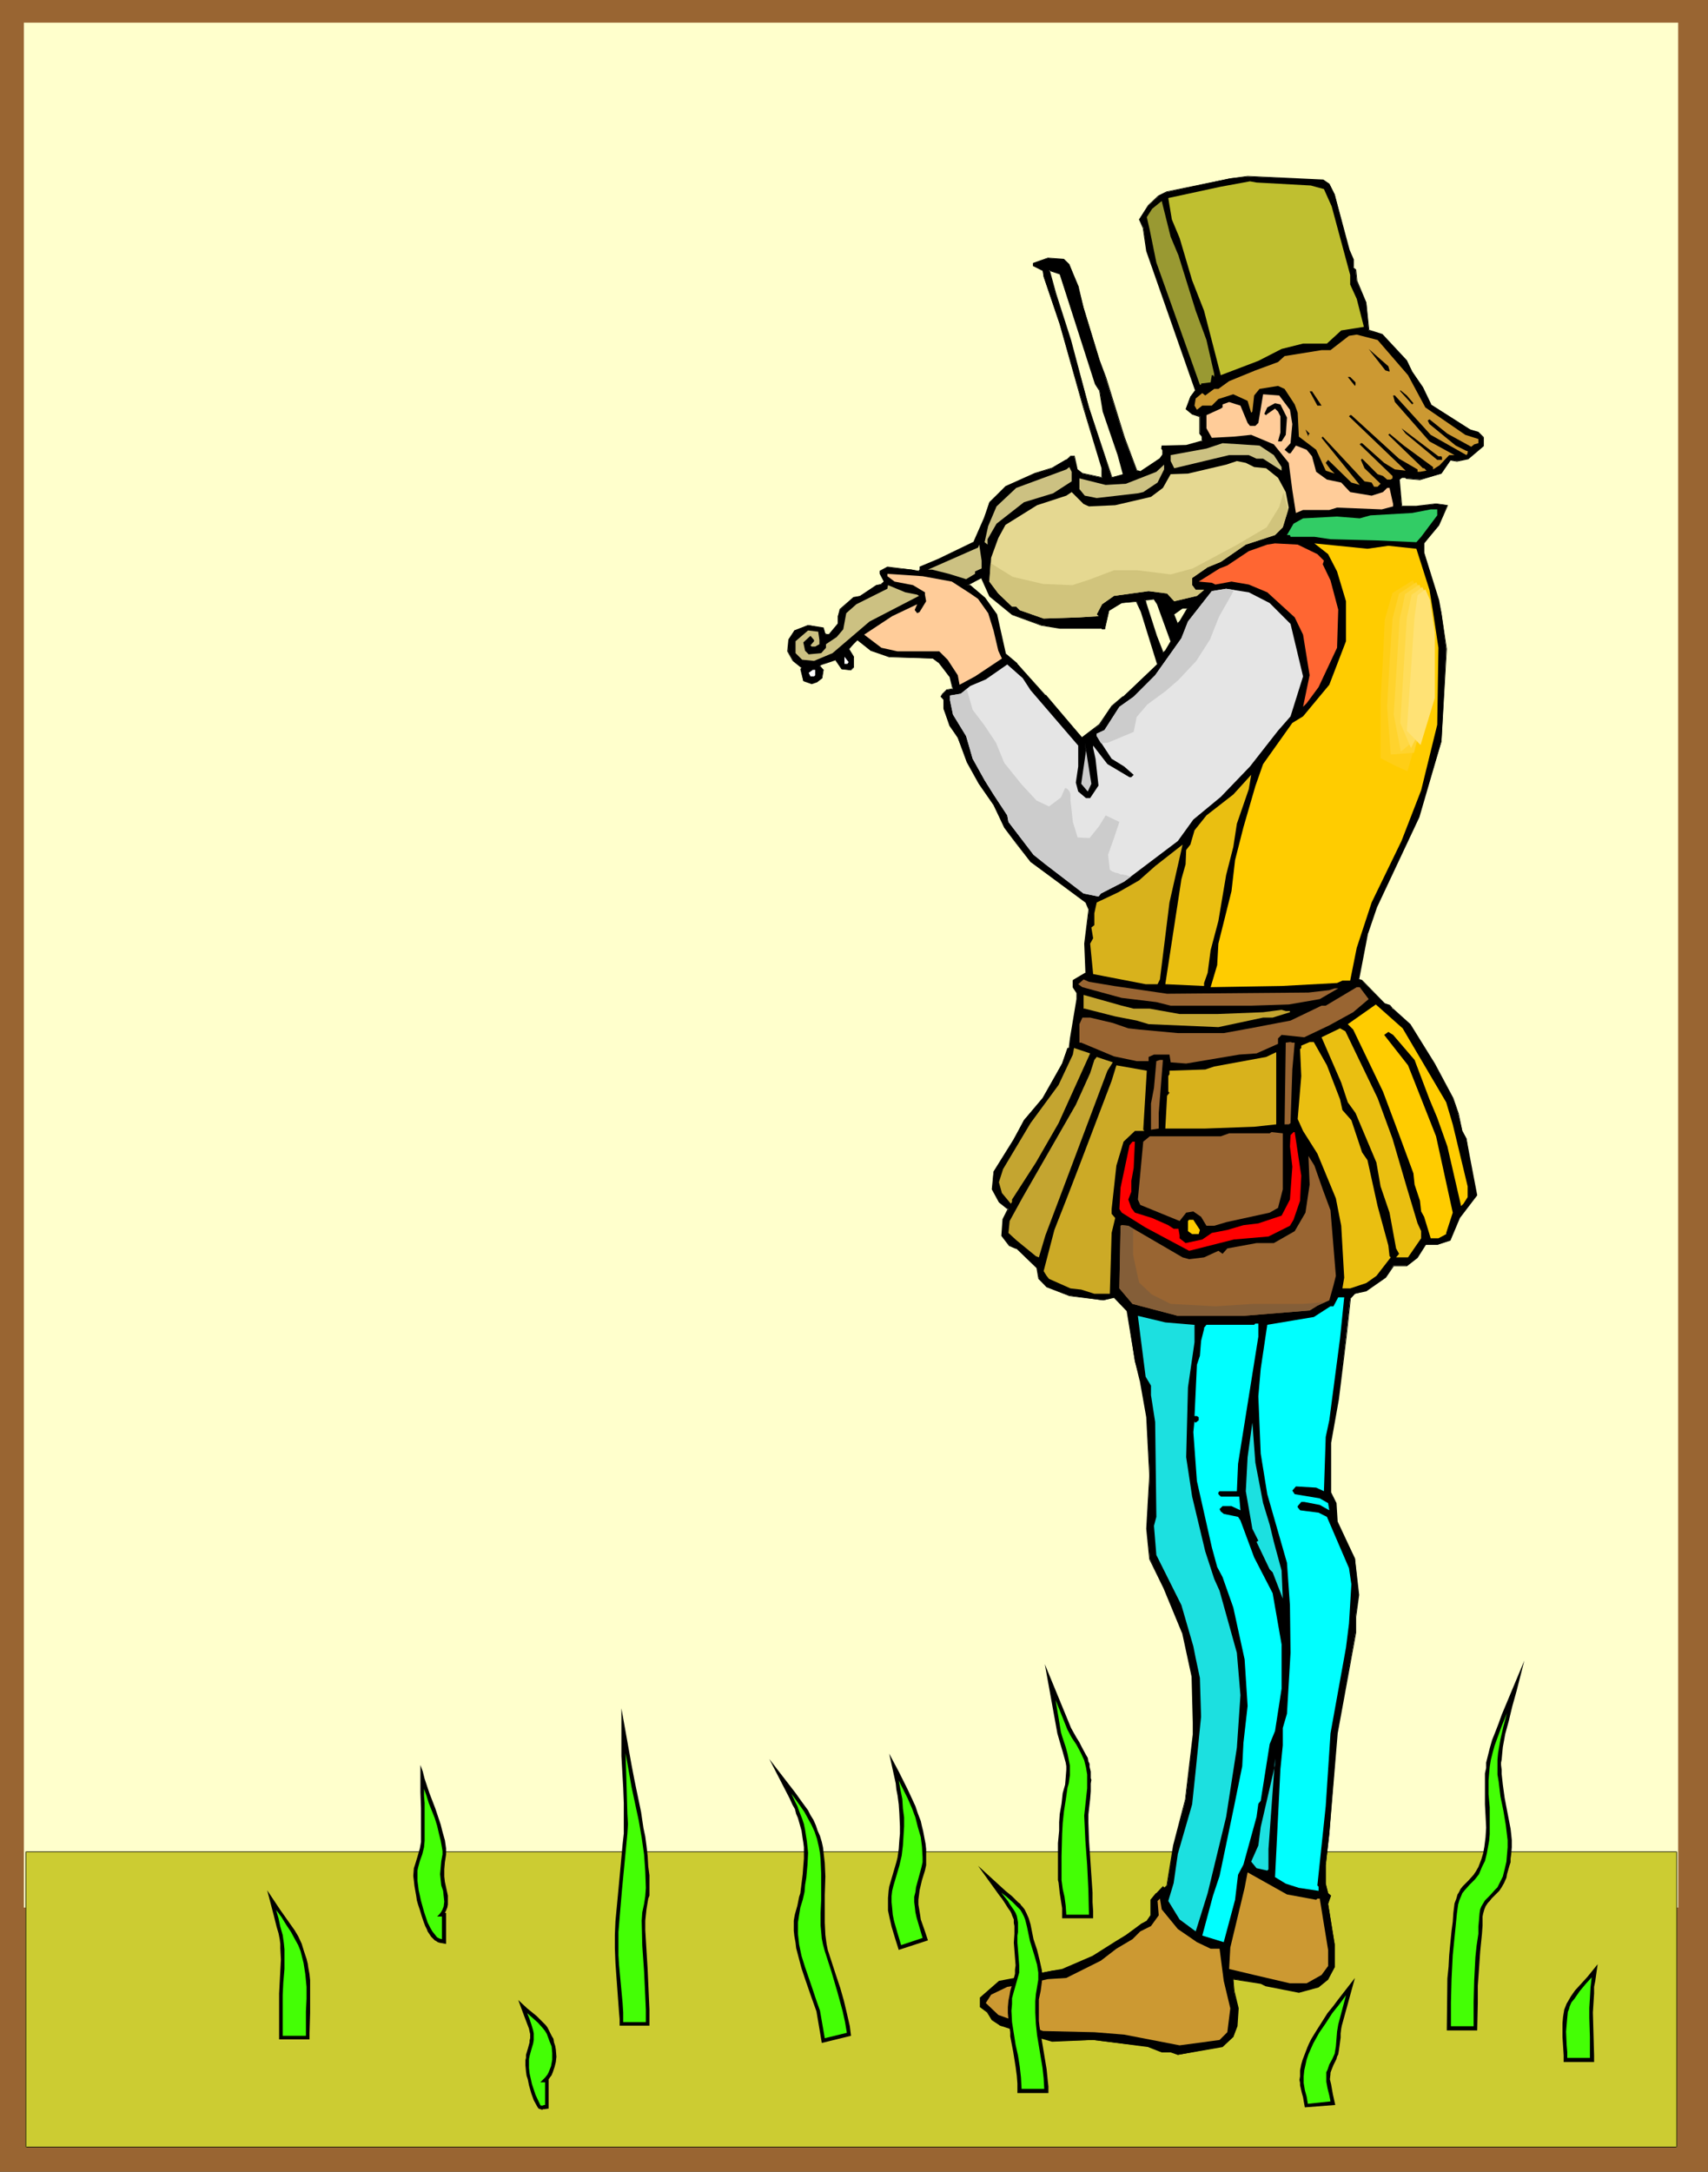 <?xml version="1.0" encoding="UTF-8" standalone="no"?>
<svg
   version="1.0"
   width="122.431mm"
   height="155.668mm"
   id="svg93"
   sodipodi:docname="Violinist 20.wmf"
   xmlns:inkscape="http://www.inkscape.org/namespaces/inkscape"
   xmlns:sodipodi="http://sodipodi.sourceforge.net/DTD/sodipodi-0.dtd"
   xmlns="http://www.w3.org/2000/svg"
   xmlns:svg="http://www.w3.org/2000/svg">
  <rect width="100%" height="100%" fill="#333333" stroke="none"/>
  <sodipodi:namedview
     id="namedview93"
     pagecolor="#ffffff"
     bordercolor="#000000"
     borderopacity="0.25"
     inkscape:showpageshadow="2"
     inkscape:pageopacity="0.0"
     inkscape:pagecheckerboard="0"
     inkscape:deskcolor="#d1d1d1"
     inkscape:document-units="mm" />
  <defs
     id="defs1">
    <pattern
       id="WMFhbasepattern"
       patternUnits="userSpaceOnUse"
       width="6"
       height="6"
       x="0"
       y="0" />
  </defs>
  <path
     style="fill:#996532;fill-opacity:1;fill-rule:evenodd;stroke:none"
     d="M 0,0 H 462.73 V 588.353 H 0 Z"
     id="path1" />
  <path
     style="fill:#ffffcc;fill-opacity:1;fill-rule:evenodd;stroke:none"
     d="M 6.463,6.14 H 454.651 V 516.768 H 6.463 Z"
     id="path2" />
  <path
     style="fill:#cccc32;fill-opacity:1;fill-rule:evenodd;stroke:none"
     d="M 6.947,501.579 H 454.328 v 80.149 H 6.947 Z"
     id="path3" />
  <path
     style="fill:#000000;fill-opacity:1;fill-rule:evenodd;stroke:none"
     d="m 7.109,501.579 -0.162,0.162 H 454.328 l -0.162,-0.162 v 80.149 l 0.162,-0.162 H 6.947 l 0.162,0.162 v -80.149 H 6.947 v 80.149 H 454.328 v -80.149 H 6.947 Z"
     id="path4" />
  <path
     style="fill:#000000;fill-opacity:1;fill-rule:evenodd;stroke:none"
     d="m 319.581,168.378 2.262,-3.555 h -1.454 l -2.424,1.616 1.131,2.585 z m 40.553,-118.608 1.454,2.909 3.878,15.028 1.131,2.585 v 2.101 l 0.646,0.808 0.323,3.07 2.585,5.817 0.646,7.433 3.554,1.131 6.786,7.11 1.454,2.909 2.908,4.363 2.1,4.525 10.663,6.787 2.262,0.808 1.293,1.454 v 2.101 l -4.201,3.555 -2.908,0.646 -1.777,-0.323 -2.424,3.717 -5.816,1.616 -3.554,-0.323 -0.323,-0.162 h -1.131 l -0.646,0.485 0.646,7.272 h 4.039 l 5.332,-0.646 3.07,0.323 -2.424,5.332 -3.878,5.009 v 2.585 l 3.878,12.766 0.808,3.555 1.293,9.695 -1.293,25.047 -6.14,20.36 -11.471,24.4 -2.424,7.11 -2.424,12.604 0.969,0.323 5.978,6.14 1.454,0.646 0.808,0.808 0.162,-0.485 -0.162,0.485 4.685,4.201 6.624,10.665 5.009,9.372 1.454,4.201 1.131,4.686 1.131,2.101 0.646,4.363 2.1,10.988 -4.685,6.14 -2.424,5.979 -3.554,1.293 h -3.231 l -2.1,3.393 -2.908,2.262 h -3.716 l -2.1,3.232 -5.17,3.555 -3.07,0.808 -1.293,1.293 -1.131,10.342 -2.1,16.967 -2.1,11.796 v 13.412 l 1.454,2.909 0.323,5.171 4.847,9.857 0.969,9.857 -0.808,5.979 v 4.201 l -5.009,27.309 -2.1,27.147 -0.969,8.564 v 5.009 l 0.646,2.585 0.646,0.646 -0.646,2.262 1.777,10.988 v 6.14 l -1.777,3.232 -2.585,2.101 -5.332,1.454 -8.886,-1.778 -1.454,-0.646 -7.271,-1.131 h -0.162 l 0.162,3.232 1.131,4.686 -0.323,4.848 -0.969,2.909 -2.908,2.585 -12.118,2.262 -1.939,-0.808 h -2.424 l -3.554,-1.454 -5.816,-0.646 -9.209,-1.131 -11.148,0.323 -5.009,-1.454 h -2.1 l -4.362,-2.101 -2.585,-0.646 -2.1,-1.616 -1.293,-2.101 -1.939,-1.293 v -2.585 l 5.009,-4.363 14.38,-2.909 2.747,-0.323 8.402,-3.555 5.978,-3.878 2.908,-1.778 4.201,-3.232 1.454,-0.646 1.131,-1.616 v -4.201 l 1.454,-1.778 1.777,-1.778 0.323,0.323 0.808,-0.646 1.777,-10.827 3.231,-12.443 2.1,-17.613 v -3.232 l -0.323,-12.443 -2.585,-11.958 -5.009,-12.119 -3.878,-7.918 -0.808,-8.08 0.808,-14.382 -0.808,-15.836 -1.777,-10.019 -1.454,-5.171 -2.1,-13.735 -3.554,-3.555 -2.908,0.808 -9.209,-1.293 -6.14,-2.262 -2.1,-2.262 -0.485,-2.909 -5.655,-5.333 -1.777,-0.808 -2.1,-2.747 0.323,-4.201 1.454,-2.909 -2.585,-1.939 -1.777,-3.393 0.323,-4.686 5.493,-8.726 2.747,-5.333 5.17,-5.979 5.17,-9.372 1.454,-4.201 h 0.485 l 0.323,-2.585 1.777,-10.665 v -1.778 l -1.131,-1.454 v -1.778 l 3.554,-2.101 -0.323,-7.918 1.131,-9.211 -0.808,-1.939 -15.026,-10.988 -3.554,-4.686 -3.554,-4.686 -2.908,-6.14 -3.878,-5.656 -3.231,-5.817 -2.585,-6.625 -2.1,-3.393 -1.777,-4.525 v -2.424 l -0.646,-0.808 0.485,-0.808 0.969,-0.97 1.777,-0.323 -0.808,-3.393 -3.231,-3.878 -1.454,-0.97 -11.794,-0.485 -5.009,-1.616 -3.554,-2.909 -2.424,2.424 1.293,2.101 v 2.909 l -0.646,0.646 -2.424,-0.162 -1.777,-2.585 -3.878,1.293 -0.485,0.485 1.131,0.97 -0.485,2.262 -1.293,0.97 -1.454,0.485 -2.262,-0.808 -0.646,-3.07 0.323,-0.485 -2.424,-1.778 -1.454,-2.585 0.323,-3.07 1.454,-2.585 3.716,-1.454 4.201,0.808 0.323,1.454 0.323,0.323 h 0.969 l 2.262,-2.909 v -2.101 l 0.646,-1.778 3.554,-3.232 1.939,-0.485 4.362,-2.909 1.293,-0.162 0.646,-0.808 -0.969,-2.101 v -0.646 l 1.939,-1.131 2.747,0.323 3.878,0.323 1.939,0.485 0.162,-0.485 v -0.646 l 5.009,-2.101 9.694,-4.686 2.908,-6.464 1.293,-4.363 4.362,-4.201 7.917,-3.555 4.685,-1.454 3.878,-2.262 0.808,-0.646 0.323,-0.323 h 0.969 l 0.808,3.555 1.454,1.131 5.332,1.131 v -2.585 l -5.009,-16.482 -6.463,-22.623 -4.362,-12.766 -0.162,-1.778 -2.585,-1.131 v -0.808 l 3.878,-1.293 4.362,0.323 1.454,1.293 2.424,6.302 1.454,5.494 4.362,14.382 1.616,4.686 5.009,16.159 3.393,8.888 0.969,0.323 5.332,-3.555 0.808,-0.97 v -1.454 l -0.323,-0.323 v -0.808 h 6.624 l 4.039,-1.131 h 0.323 v -1.293 l -0.646,-0.808 v -4.686 l -2.1,-0.646 -1.616,-1.454 1.131,-3.232 1.454,-1.778 -13.249,-37.651 -0.969,-6.464 -1.131,-2.101 2.585,-3.878 2.747,-2.424 2.262,-1.131 17.126,-3.717 4.685,-0.485 20.358,0.97 z m -63.334,54.133 -9.694,-29.733 -2.908,-0.97 1.777,6.302 4.039,12.604 5.009,18.26 6.14,19.068 3.231,-0.97 -1.454,-5.171 -4.039,-11.796 -0.969,-5.817 z m 20.358,69.807 -3.554,-10.019 -0.969,-1.454 -2.585,0.323 0.323,0.323 v 0.485 l 2.908,8.888 1.777,4.686 0.646,-0.646 z m -42.977,-7.272 -6.14,-5.009 -2.1,-4.848 -3.878,1.939 h 0.808 l 3.878,3.393 3.231,4.525 2.424,10.827 3.231,2.585 7.594,8.564 10.017,11.473 4.685,-3.555 3.231,-5.009 3.231,-2.585 9.209,-8.888 -4.362,-14.058 -1.293,-2.909 -4.039,0.485 -3.393,1.939 -1.293,5.171 h -0.646 l -0.323,-0.323 h -11.148 l -5.009,-0.808 z"
     id="path5" />
  <path
     style="fill:#000000;fill-opacity:1;fill-rule:evenodd;stroke:none"
     d="m 319.742,168.378 2.262,-3.717 h -1.777 l -2.424,1.778 1.293,2.747 0.646,-0.808 -0.162,-0.162 -0.646,0.646 h 0.162 l -0.969,-2.424 -0.162,0.162 2.424,-1.778 v 0 h 1.454 l -0.162,-0.162 -2.1,3.555 v 0 z"
     id="path6" />
  <path
     style="fill:#000000;fill-opacity:1;fill-rule:evenodd;stroke:none"
     d="m 359.973,49.932 v 0 l 1.454,2.909 3.878,15.028 1.131,2.585 v -0.162 2.101 l 0.808,0.808 v 0 l 0.323,3.07 2.424,5.817 v 0 l 0.808,7.433 3.554,1.293 v 0 l 6.624,6.948 v 0 l 1.454,3.07 2.908,4.201 2.1,4.686 10.825,6.787 2.1,0.808 v -0.162 l 1.454,1.454 h -0.162 v 2.101 l 0.162,-0.162 -4.201,3.555 v 0 l -2.908,0.808 -1.939,-0.485 -2.424,3.717 v 0 l -5.655,1.778 v 0 l -3.554,-0.323 v 0 l -0.323,-0.323 h -1.131 l -0.808,0.646 0.808,7.433 h 4.039 l 5.332,-0.808 3.07,0.485 v -0.162 l -2.585,5.332 -3.878,4.848 v 2.747 l 3.878,12.927 v -0.162 l 0.808,3.555 1.454,9.695 -1.454,25.047 v 0 l -6.14,20.36 -11.471,24.4 -2.424,7.11 v 0 l -2.424,12.604 1.131,0.485 v -0.162 l 5.978,6.302 1.454,0.646 v -0.162 l 0.808,0.97 0.323,-0.485 -0.323,-0.162 -0.162,0.485 4.685,4.201 v 0 l 6.786,10.827 5.009,9.372 1.454,4.201 v -0.162 l 0.969,4.686 1.131,2.262 v -0.162 l 0.646,4.363 2.1,10.988 v 0 l -4.685,6.14 -2.424,5.979 v 0 l -3.393,1.131 v 0 h -3.231 l -2.262,3.555 v -0.162 l -2.908,2.424 h 0.162 -3.716 l -2.1,3.07 v 0 l -5.332,3.555 h 0.162 l -3.231,0.808 -1.131,1.454 -1.131,10.342 -2.262,16.967 -2.1,11.796 v 13.412 l 1.454,3.07 v -0.162 l 0.323,5.171 4.847,10.019 v -0.162 l 0.969,9.857 -0.646,5.979 v 4.201 l -5.17,27.309 -2.1,27.147 -0.969,8.564 v 5.009 l 0.646,2.747 0.808,0.646 -0.162,-0.162 -0.646,2.262 1.777,10.988 v 6.14 0 l -1.777,3.232 v 0 l -2.424,1.939 -5.493,1.454 h 0.162 l -8.886,-1.778 v 0 l -1.293,-0.646 -7.432,-0.97 h -0.323 l 0.323,3.232 0.969,4.686 -0.323,4.848 v 0 l -0.969,2.909 v 0 l -2.908,2.585 0.162,-0.162 -12.118,2.262 v 0 l -1.939,-0.808 h -2.424 v 0 l -3.554,-1.454 -15.026,-1.778 -11.148,0.323 v 0 l -5.009,-1.454 h -2.1 v 0 l -4.362,-2.101 -2.424,-0.646 -2.262,-1.454 H 269.01 l -1.454,-2.101 -1.939,-1.454 0.162,0.162 v -2.585 l -0.162,0.162 5.17,-4.363 h -0.162 l 14.38,-2.909 2.908,-0.323 8.24,-3.555 5.978,-3.878 3.07,-1.778 4.039,-3.232 1.454,-0.646 1.293,-1.616 v -4.363 0.162 l 1.454,-1.778 v 0 l 1.616,-1.939 v 0 l 0.323,0.485 0.808,-0.808 1.939,-10.827 3.07,-12.443 2.262,-17.613 v -3.232 l -0.323,-12.443 -2.585,-11.958 v 0 l -5.009,-12.119 -4.039,-7.918 v 0 l -0.646,-8.08 0.646,-14.382 -0.646,-15.836 -1.777,-10.019 v 0 l -1.454,-5.333 v 0.162 l -2.1,-13.735 -3.716,-3.717 -2.908,0.808 -9.209,-1.131 v 0 l -6.14,-2.424 v 0 l -2.1,-2.262 v 0.162 l -0.323,-2.909 -5.655,-5.494 -1.939,-0.646 v 0 l -1.939,-2.747 v 0 l 0.323,-4.201 v 0 l 1.293,-2.909 -2.424,-2.101 v 0.162 l -1.777,-3.555 v 0.162 l 0.323,-4.686 v 0 l 5.332,-8.564 2.908,-5.333 5.009,-5.979 5.332,-9.372 1.454,-4.201 h -0.162 0.485 l 0.485,-2.747 1.777,-10.665 v -1.778 l -1.131,-1.454 v 0 -1.778 0.162 l 3.554,-2.262 -0.323,-7.918 0.969,-9.211 -0.646,-1.939 -15.026,-11.15 v 0.162 l -3.716,-4.686 -3.393,-4.686 -2.908,-6.14 -3.878,-5.656 -3.231,-5.817 -2.585,-6.625 -2.1,-3.393 -1.777,-4.525 v 0 -2.585 l -0.808,-0.646 0.162,0.162 0.323,-0.97 v 0 l 0.969,-0.97 v 0 l 1.777,-0.323 -0.646,-3.393 -3.231,-3.878 -1.454,-1.131 -11.956,-0.323 h 0.162 l -5.009,-1.778 -3.716,-2.909 -2.262,2.585 h -0.162 l 2.424,-2.424 h -0.162 l 3.716,2.909 5.009,1.778 11.794,0.323 v 0 l 1.454,1.131 v -0.162 l 3.07,4.04 v -0.162 l 0.808,3.393 0.162,-0.162 -1.777,0.323 -1.131,1.131 -0.485,0.808 0.808,0.808 v 0 2.424 l 1.616,4.686 2.262,3.232 2.424,6.625 3.231,5.817 4.039,5.817 2.908,6.14 3.393,4.525 3.716,4.686 15.026,11.15 -0.162,-0.162 0.808,1.939 v 0 l -1.131,9.211 0.323,7.918 0.162,-0.162 -3.554,2.101 v 2.101 l 0.969,1.454 v -0.162 1.778 l -1.777,10.665 -0.323,2.585 h 0.162 -0.485 l -1.454,4.201 -5.332,9.372 -5.009,5.979 -2.908,5.333 -5.332,8.564 -0.485,4.848 1.939,3.555 2.424,1.939 v -0.323 l -1.454,2.909 -0.323,4.525 2.1,2.747 1.939,0.808 v -0.162 l 5.655,5.494 -0.162,-0.162 0.485,2.909 2.262,2.262 6.14,2.424 9.209,1.131 2.908,-0.646 -0.162,-0.162 3.554,3.717 v -0.162 l 2.262,13.735 v 0 l 1.293,5.333 v -0.162 l 1.777,10.019 0.808,15.836 -0.808,14.382 0.808,8.241 3.878,7.918 5.009,12.119 v -0.162 l 2.585,11.958 0.323,12.443 v 3.232 l -2.1,17.613 -3.231,12.443 -1.777,10.827 v 0 l -0.646,0.646 h 0.162 l -0.485,-0.485 -1.777,1.939 h -0.162 l -1.454,1.778 v 4.201 0 l -1.131,1.616 0.162,-0.162 -1.454,0.808 -4.201,3.07 -2.908,1.778 -6.14,3.878 -8.24,3.555 v 0 l -2.747,0.485 -14.38,2.747 -5.17,4.525 v 2.585 l 1.939,1.454 v 0 l 1.293,2.101 2.262,1.454 2.424,0.808 4.524,2.101 h 2.1 v 0 l 5.009,1.454 11.148,-0.485 15.026,1.939 h -0.162 l 3.716,1.454 h 2.424 v 0 l 1.939,0.646 12.118,-2.101 2.908,-2.747 1.131,-2.909 0.323,-4.848 -1.131,-4.686 -0.323,-3.232 v 0.162 h 0.162 l 7.271,1.131 v 0 l 1.293,0.646 9.048,1.778 5.332,-1.454 2.585,-2.101 1.777,-3.393 v -6.14 l -1.777,-10.988 v 0 l 0.808,-2.262 -0.808,-0.646 v 0 l -0.646,-2.585 v -5.009 l 0.969,-8.564 2.262,-27.147 5.009,-27.309 v -4.201 l 0.808,-5.979 -1.131,-9.857 -4.685,-10.019 v 0.162 l -0.323,-5.171 -1.454,-2.909 v 0 -13.412 l 2.1,-11.796 2.1,-16.967 1.131,-10.342 v 0 l 1.131,-1.293 v 0 l 3.07,-0.646 5.332,-3.717 2.1,-3.07 h -0.162 3.716 l 2.908,-2.262 2.262,-3.555 h -0.162 3.231 l 3.554,-1.131 2.585,-6.14 4.685,-6.14 -2.1,-10.988 -0.808,-4.363 -1.131,-2.101 v 0 l -0.969,-4.686 v 0 l -1.454,-4.201 -5.009,-9.372 -6.624,-10.665 -4.847,-4.363 v 0.162 l 0.323,-0.323 -0.323,-0.162 -0.162,0.323 h 0.162 l -0.646,-0.808 -1.454,-0.485 v 0 l -6.14,-6.302 -0.969,-0.323 0.162,0.162 2.424,-12.604 v 0.162 l 2.424,-7.11 11.471,-24.4 5.978,-20.522 1.454,-25.047 -1.454,-9.695 -0.646,-3.555 v 0 l -4.039,-12.927 v 0.162 -2.585 0 l 4.039,-4.848 2.424,-5.494 -3.231,-0.485 -5.332,0.646 h -4.039 l 0.162,0.162 -0.646,-7.272 -0.162,0.162 0.808,-0.646 h -0.162 1.131 -0.162 l 0.323,0.323 3.716,0.323 5.816,-1.778 2.585,-3.717 -0.162,0.162 1.777,0.323 3.07,-0.646 4.201,-3.555 v -2.424 l -1.454,-1.454 -2.262,-0.646 -10.663,-6.787 h 0.162 l -2.262,-4.686 -2.908,-4.201 -1.454,-3.07 -6.624,-7.11 -3.554,-1.131 v 0.162 l -0.808,-7.595 -2.424,-5.817 v 0.162 l -0.323,-3.232 -0.808,-0.646 h 0.162 v -2.101 l -1.131,-2.585 -4.039,-15.028 -1.454,-2.909 z"
     id="path7" />
  <path
     style="fill:#000000;fill-opacity:1;fill-rule:evenodd;stroke:none"
     d="m 232.334,173.226 -2.585,2.585 1.454,2.262 v -0.162 2.909 0 l -0.646,0.646 v 0 l -2.424,-0.323 v 0 l -1.777,-2.585 -4.039,1.454 -0.323,0.485 0.969,1.131 v -0.162 l -0.323,2.262 v -0.162 l -1.454,0.97 -1.293,0.485 v 0 l -2.1,-0.646 v 0 l -0.646,-3.07 v 0 l 0.323,-0.485 -2.585,-1.939 v 0.162 l -1.454,-2.585 v 0 l 0.485,-3.07 v 0 l 1.454,-2.424 v 0 l 3.554,-1.454 v 0 l 4.201,0.808 -0.162,-0.162 0.323,1.454 0.485,0.323 h 1.131 l 2.262,-2.909 v -2.101 0 l 0.646,-1.778 h -0.162 l 3.716,-3.232 -0.162,0.162 1.939,-0.485 4.362,-2.909 v 0 l 1.293,-0.323 0.808,-0.808 -0.969,-2.101 v 0 -0.646 h -0.162 l 1.939,-0.97 v 0 l 2.747,0.162 3.878,0.485 1.939,0.323 0.323,-0.323 v -0.808 0.162 l 5.009,-2.262 9.694,-4.686 2.908,-6.464 1.293,-4.363 v 0 l 4.362,-4.201 v 0.162 l 7.917,-3.717 4.524,-1.454 4.039,-2.101 0.646,-0.808 0.323,-0.323 v 0 h 0.969 v 0 l 0.646,3.555 1.454,1.131 5.655,1.131 v -2.585 l -5.17,-16.482 -6.301,-22.623 -4.362,-12.927 v 0.162 l -0.323,-1.939 -2.585,-1.131 0.162,0.162 v -0.808 l -0.162,0.162 3.878,-1.454 v 0 l 4.362,0.485 h -0.162 l 1.454,1.293 v 0 l 2.424,6.14 v 0 l 1.454,5.494 v 0.162 l 4.362,14.22 1.777,4.686 5.009,16.159 3.393,8.888 0.969,0.485 5.332,-3.555 0.969,-1.131 v -1.454 l -0.323,-0.485 v 0.162 -0.808 l -0.162,0.162 h 6.624 l 4.201,-1.131 h -0.162 l 0.323,-0.162 0.162,-1.454 -0.808,-0.808 v 0.162 -4.686 l -2.1,-0.808 v 0 l -1.454,-1.293 v 0.162 l 1.131,-3.393 1.454,-1.778 -13.249,-37.651 v 0 l -1.131,-6.464 -0.969,-2.101 v 0.162 l 2.424,-4.04 v 0 l 2.747,-2.424 v 0.162 l 2.262,-1.293 v 0 l 17.126,-3.555 4.685,-0.646 20.358,1.131 v 0 l 1.616,0.97 0.162,-0.162 -1.616,-1.131 -20.519,-0.97 -4.685,0.646 -17.288,3.555 -2.262,1.131 -2.747,2.585 -2.424,3.878 0.969,2.262 v -0.162 l 0.969,6.464 13.249,37.812 v -0.162 l -1.293,1.778 -1.293,3.393 1.777,1.454 1.939,0.646 v -0.162 4.686 l 0.646,0.808 v 0 1.293 l 0.162,-0.162 h -0.323 l -4.039,1.131 v 0 l -6.624,0.162 -0.162,0.808 0.323,0.485 v -0.162 1.454 -0.162 l -0.808,1.131 0.162,-0.162 -5.332,3.555 h 0.162 l -1.131,-0.323 0.162,0.162 -3.393,-9.049 -5.009,-16.159 -1.777,-4.686 -4.362,-14.22 v 0 l -1.293,-5.494 v -0.162 l -2.585,-6.14 -1.454,-1.454 -4.362,-0.323 -4.039,1.454 v 0.808 l 2.585,1.293 v -0.162 l 0.323,1.778 v 0 l 4.362,12.927 6.301,22.461 5.009,16.482 v 0 2.585 l 0.162,-0.162 -5.332,-1.131 v 0 l -1.454,-1.131 0.162,0.162 -0.808,-3.717 h -1.131 l -0.485,0.485 -0.646,0.646 v -0.162 l -3.878,2.262 -4.685,1.454 -7.917,3.555 -4.362,4.363 -1.454,4.201 -2.908,6.625 0.162,-0.162 -9.694,4.686 -5.009,2.101 v 0.808 0 l -0.323,0.323 h 0.162 l -1.939,-0.323 -3.878,-0.485 -2.747,-0.323 -2.1,1.131 v 0.808 l 1.131,2.101 v 0 l -0.808,0.646 h 0.162 l -1.454,0.323 -4.362,2.909 h 0.162 l -1.939,0.323 -3.716,3.232 -0.485,1.939 v 2.101 -0.162 l -2.424,2.909 h 0.162 -0.969 0.162 l -0.485,-0.323 0.162,0.162 -0.485,-1.616 -4.201,-0.646 -3.716,1.454 -1.616,2.424 -0.323,3.232 1.454,2.585 2.424,1.939 v -0.162 l -0.323,0.485 0.808,3.232 2.262,0.808 1.454,-0.485 1.454,-1.131 0.323,-2.262 -0.969,-1.131 v 0.162 l 0.323,-0.323 v 0 l 3.878,-1.293 -0.162,-0.162 1.777,2.585 2.585,0.323 0.808,-0.808 v -2.909 l -1.293,-2.101 z"
     id="path8" />
  <path
     style="fill:#000000;fill-opacity:1;fill-rule:evenodd;stroke:none"
     d="m 296.961,103.903 -9.694,-29.733 -3.231,-1.131 1.939,6.625 3.878,12.443 5.009,18.26 6.301,19.068 3.393,-0.808 -1.616,-5.494 -3.878,-11.796 v 0.162 l -1.131,-5.817 -0.969,-1.778 -0.323,0.162 1.131,1.778 v -0.162 l 0.969,5.817 v 0 l 4.039,11.796 1.454,5.333 v -0.162 l -3.07,0.808 h 0.162 l -6.301,-18.906 -4.847,-18.26 -4.039,-12.604 -1.777,-6.464 -0.162,0.323 2.908,0.97 v 0 l 9.532,29.733 z"
     id="path9" />
  <path
     style="fill:#000000;fill-opacity:1;fill-rule:evenodd;stroke:none"
     d="m 317.319,173.71 -3.554,-10.18 -1.131,-1.454 -2.908,0.485 0.646,0.485 -0.162,-0.162 v 0.485 l 2.908,9.049 1.939,4.686 0.808,-0.808 1.454,-2.585 h -0.162 l -1.454,2.424 v 0 l -0.646,0.646 h 0.162 l -1.777,-4.525 -2.908,-9.049 v 0.162 -0.485 l -0.485,-0.323 v 0.162 l 2.585,-0.323 -0.162,-0.162 0.969,1.454 3.716,10.18 v -0.162 z"
     id="path10" />
  <path
     style="fill:#000000;fill-opacity:1;fill-rule:evenodd;stroke:none"
     d="m 274.342,166.439 -6.14,-5.009 v 0 l -2.262,-5.009 -4.362,2.262 h 1.293 -0.162 l 4.039,3.393 -0.162,-0.162 3.231,4.686 v -0.162 l 2.424,10.827 3.231,2.747 v -0.162 l 7.755,8.564 h -0.162 l 10.179,11.635 4.685,-3.717 3.393,-5.009 h -0.162 l 3.231,-2.424 v 0 l 9.371,-9.049 -4.362,-14.058 -1.454,-2.909 -4.201,0.323 -3.393,2.101 -1.131,5.171 v -0.162 h -0.646 v 0 l -0.323,-0.323 h -11.148 l -5.009,-0.646 v 0 l -7.755,-2.909 -0.162,0.162 7.917,2.909 5.009,0.808 h 11.148 v -0.162 l 0.323,0.323 h 0.808 l 1.131,-5.171 v 0.162 l 3.393,-2.101 v 0 l 4.039,-0.323 h -0.162 l 1.293,2.747 4.362,14.058 h 0.162 l -9.371,8.888 v -0.162 l -3.07,2.585 -3.393,5.009 v 0 l -4.685,3.555 0.162,0.162 -9.856,-11.635 h -0.162 l -7.594,-8.403 v -0.162 l -3.07,-2.585 v 0.162 l -2.424,-10.827 -3.231,-4.525 -4.039,-3.393 h -0.808 v 0.162 l 3.878,-2.101 h -0.162 l 2.262,5.009 6.14,5.009 z"
     id="path11" />
  <path
     style="fill:#bfbf30;fill-opacity:1;fill-rule:evenodd;stroke:none"
     d="m 355.126,50.255 3.554,0.97 2.1,4.686 5.009,18.583 v 2.585 l 1.777,3.878 1.939,7.595 -6.14,0.97 -3.878,3.555 h -6.463 l -5.816,1.454 -6.301,3.232 -10.179,3.878 -4.524,-17.452 -3.231,-8.241 -3.393,-11.473 -2.1,-5.009 -0.969,-5.817 14.218,-3.07 7.917,-1.454 1.777,0.323 z"
     id="path12" />
  <path
     style="fill:#999932;fill-opacity:1;fill-rule:evenodd;stroke:none"
     d="m 319.258,69.161 4.685,15.028 2.908,7.918 2.1,9.211 v 0.808 l -0.323,-0.485 h -0.323 l -0.323,1.939 -2.585,0.323 v 0.323 h -0.323 l -9.371,-26.339 -2.424,-6.787 -1.777,-8.726 -0.808,-3.555 1.454,-2.262 2.585,-2.101 2.424,9.695 z"
     id="path13" />
  <path
     style="fill:#cc9932;fill-opacity:1;fill-rule:evenodd;stroke:none"
     d="m 381.461,101.641 4.685,8.726 10.825,7.433 3.554,1.131 v 1.131 l -1.131,0.323 -0.808,0.646 -6.463,-3.555 -4.847,-3.878 -0.485,0.323 0.485,0.97 7.109,5.817 2.908,1.454 h 0.323 v 0.646 l -0.323,0.485 -9.694,-5.494 -9.694,-10.665 h -0.485 l 0.485,1.778 9.371,10.665 6.786,3.717 h -1.454 l -2.585,2.747 -1.777,1.131 v -0.646 l -7.917,-5.817 -3.878,-3.232 -0.323,0.323 9.371,9.049 h 0.323 l 0.646,0.646 -1.777,0.323 h -0.646 v -0.646 l -5.009,-2.909 -12.925,-11.796 h -0.323 l -0.323,0.323 15.349,14.705 -2.908,-0.323 -2.908,-1.778 -5.978,-5.333 h -0.323 l -0.323,0.323 8.886,8.564 v 0.646 l -0.485,0.323 h -0.969 l -1.131,-0.97 -1.454,-0.485 -4.201,-4.201 -0.323,0.323 0.969,2.262 4.362,4.201 -0.808,0.808 h -0.969 l -0.646,-1.131 -1.939,-0.323 -11.31,-12.119 -0.323,0.323 10.34,12.766 -2.262,-0.646 -6.301,-6.14 -0.646,0.808 1.293,1.778 1.131,1.131 -2.424,-0.808 -2.585,-5.656 -4.685,-3.555 -0.323,-6.464 -0.808,-2.262 -2.747,-4.201 -1.777,-0.808 -5.009,0.808 -1.454,1.778 -0.485,4.363 -0.323,0.323 -0.969,-3.232 -3.878,-1.778 -4.039,1.293 -1.777,1.778 h -2.585 l -1.454,1.131 -0.646,-1.131 0.323,-1.939 1.777,-1.454 0.808,0.646 2.424,-1.778 h 1.131 l 2.908,-2.101 7.109,-2.909 6.14,-2.262 1.777,-1.616 10.017,-1.616 h 2.424 l 5.009,-3.878 2.1,-0.323 5.655,1.454 z"
     id="path14" />
  <path
     style="fill:#000000;fill-opacity:1;fill-rule:evenodd;stroke:none"
     d="m 376.452,100.348 v 0.323 l -1.131,-0.323 -4.524,-5.817 5.332,4.686 z"
     id="path15" />
  <path
     style="fill:#000000;fill-opacity:1;fill-rule:evenodd;stroke:none"
     d="m 367.243,103.58 v 0.646 l -0.162,0.323 -1.939,-2.424 h 0.646 z"
     id="path16" />
  <path
     style="fill:#000000;fill-opacity:1;fill-rule:evenodd;stroke:none"
     d="m 382.915,109.236 -0.323,0.323 -3.231,-3.555 v -0.323 l 1.777,1.454 z"
     id="path17" />
  <path
     style="fill:#000000;fill-opacity:1;fill-rule:evenodd;stroke:none"
     d="m 358.034,109.882 h -1.131 l -2.1,-3.878 h 0.646 z"
     id="path18" />
  <path
     style="fill:#ffcc99;fill-opacity:1;fill-rule:evenodd;stroke:none"
     d="m 349.471,111.013 0.646,3.878 -0.485,5.171 -1.616,1.778 1.131,0.97 h 0.485 l 1.454,-2.101 2.908,1.131 1.454,1.778 1.131,4.201 2.908,2.101 3.878,0.808 2.424,2.585 5.816,0.97 3.07,-0.97 1.131,-1.131 h 0.646 l 0.969,4.363 v 0.646 l -3.07,0.808 -12.118,-0.485 -2.1,0.646 h -7.109 l -1.939,0.808 -0.969,-6.14 -0.969,-7.433 -4.039,-5.009 -6.14,-2.585 -4.685,0.485 -5.978,0.323 -1.454,-2.585 v -3.555 l 3.878,-1.778 0.485,-0.323 v -0.808 l 1.777,-0.646 3.07,0.97 1.939,4.686 0.646,0.808 h 1.454 l 0.808,-0.808 1.293,-7.756 4.362,0.323 z"
     id="path19" />
  <path
     style="fill:#000000;fill-opacity:1;fill-rule:evenodd;stroke:none"
     d="m 348.663,113.114 -0.323,4.686 -1.131,1.778 h -0.969 l 0.646,-2.424 v -4.363 l -0.646,-1.293 -0.808,-0.808 -2.1,1.454 -0.323,0.323 -0.485,-0.323 0.808,-1.778 2.1,-1.131 1.454,0.323 z"
     id="path20" />
  <path
     style="fill:#000000;fill-opacity:1;fill-rule:evenodd;stroke:none"
     d="m 390.509,123.617 0.162,0.323 v 0.646 h -1.293 l -8.563,-7.11 -1.131,-1.454 10.017,7.595 z"
     id="path21" />
  <path
     style="fill:#000000;fill-opacity:1;fill-rule:evenodd;stroke:none"
     d="m 354.479,117.8 v 0.485 l -0.808,-1.939 1.131,1.131 z"
     id="path22" />
  <path
     style="fill:#ccc182;fill-opacity:1;fill-rule:evenodd;stroke:none"
     d="m 345.108,123.294 2.1,3.232 v 0.97 l -5.009,-3.232 h -1.777 l -2.1,-0.97 h -5.332 l -14.864,3.555 -0.969,-1.939 v -1.616 l 9.694,-1.778 4.362,-1.454 10.017,0.646 z"
     id="path23" />
  <path
     style="fill:#e5d891;fill-opacity:1;fill-rule:evenodd;stroke:none"
     d="m 339.777,126.526 3.231,0.323 3.231,2.585 2.1,3.878 0.808,4.201 -1.616,5.333 -2.1,2.101 -7.917,2.585 -6.786,4.686 -3.554,1.454 -4.201,2.909 v 1.939 l 0.969,1.293 h 2.262 l -1.939,1.616 -6.14,1.454 -1.939,-2.101 -5.009,-0.646 -9.371,1.293 -3.231,2.262 -1.454,2.747 0.485,0.485 -5.17,0.323 -9.694,0.323 -6.463,-2.262 -0.969,-0.97 h -1.131 l -3.716,-3.555 -2.424,-3.232 0.485,-6.464 1.939,-5.333 1.939,-3.555 8.563,-5.332 7.917,-2.585 1.454,-0.97 3.231,3.232 1.454,0.646 7.109,-0.323 9.694,-2.262 3.231,-2.424 2.1,-3.717 4.685,-0.162 10.34,-2.424 2.908,-0.97 2.424,0.485 z"
     id="path24" />
  <path
     style="fill:#ccc182;fill-opacity:1;fill-rule:evenodd;stroke:none"
     d="m 313.603,130.727 -3.878,2.585 -1.454,0.323 -11.148,1.293 -3.231,-0.646 -1.454,-1.778 v -2.909 l 7.109,1.778 5.493,-0.323 8.24,-3.232 2.1,-1.939 v 1.293 z"
     id="path25" />
  <path
     style="fill:#ccc182;fill-opacity:1;fill-rule:evenodd;stroke:none"
     d="m 290.337,130.404 -5.009,3.232 -7.917,2.424 -7.432,5.817 -2.424,4.201 v 1.454 l -0.808,-0.646 0.969,-4.363 2.262,-5.333 5.332,-5.009 13.572,-5.009 0.808,-0.646 0.646,1.293 z"
     id="path26" />
  <path
     style="fill:#32cc65;fill-opacity:1;fill-rule:evenodd;stroke:none"
     d="m 389.378,139.615 -4.362,5.817 -1.293,1.454 -10.825,-0.485 -12.441,-0.323 -4.362,-0.646 h -6.463 l -0.162,-0.485 h -0.808 l 1.777,-3.07 2.585,-1.454 9.209,-0.485 6.14,0.485 2.908,-0.808 11.31,-0.646 5.009,-0.97 h 1.777 z"
     id="path27" />
  <path
     style="fill:#ff6632;fill-opacity:1;fill-rule:evenodd;stroke:none"
     d="m 356.903,150.118 1.777,1.778 -0.323,0.97 2.1,4.363 2.1,7.918 -0.323,10.342 -5.009,10.665 -3.231,4.363 -0.969,0.97 1.777,-8.564 -1.777,-10.988 -2.262,-4.686 -7.432,-6.787 -5.009,-2.101 -4.685,-0.808 -4.362,0.808 -0.969,-0.485 -3.554,-0.323 5.655,-3.555 2.1,-0.808 5.816,-3.878 5.009,-1.778 2.1,-0.323 6.14,0.323 z"
     id="path28" />
  <path
     style="fill:#ffcc00;fill-opacity:1;fill-rule:evenodd;stroke:none"
     d="m 376.129,147.856 7.594,0.808 3.554,11.15 0.969,5.979 1.454,9.695 -0.323,20.845 -4.362,17.775 -5.332,13.735 -8.078,16.644 -4.039,12.281 -1.777,8.888 h -2.1 l -1.454,0.646 -15.026,0.808 -19.227,0.323 1.777,-5.979 0.323,-5.817 3.554,-14.22 0.969,-8.403 2.262,-8.888 3.231,-11.15 2.1,-5.979 7.917,-11.15 2.908,-1.778 7.109,-8.564 4.524,-11.796 v -10.827 l -2.424,-8.08 -2.424,-4.686 -3.716,-2.909 14.38,1.454 z"
     id="path29" />
  <path
     style="fill:#ccc182;fill-opacity:1;fill-rule:evenodd;stroke:none"
     d="m 265.94,153.996 -1.777,0.808 v 0.646 l -2.424,1.454 -4.685,-1.454 -4.524,-1.131 h -1.131 l 13.572,-5.979 0.323,-0.808 0.646,4.363 z"
     id="path30" />
  <path
     style="fill:#ffcc99;fill-opacity:1;fill-rule:evenodd;stroke:none"
     d="m 257.862,157.551 5.009,3.232 2.1,1.454 2.747,3.878 1.454,4.686 1.293,5.494 0.969,2.101 -7.271,4.848 -4.201,2.262 -0.485,-2.585 -2.747,-4.201 -2.262,-2.262 h -11.31 l -4.362,-0.97 -4.685,-3.555 7.594,-5.009 6.786,-3.232 -0.646,1.454 v 0.162 l 0.646,0.808 0.646,-0.323 1.777,-2.909 -0.323,-1.778 v -0.646 l -3.231,-1.939 -5.009,-0.97 -1.939,-1.454 v -0.646 l 9.532,0.646 z"
     id="path31" />
  <path
     style="fill:#ccc182;fill-opacity:1;fill-rule:evenodd;stroke:none"
     d="m 248.491,161.106 0.485,0.323 -13.41,6.948 -10.017,8.564 -5.009,2.101 -3.231,-0.323 -1.777,-1.778 v -3.232 l 3.393,-2.909 2.747,0.323 0.323,2.262 v 1.131 l -1.131,0.646 h -0.969 l -0.323,-0.323 0.969,-1.131 v -0.323 l -0.969,-1.131 -1.939,1.778 0.485,2.262 0.969,0.97 3.393,-0.323 1.293,-1.454 v -0.97 l 2.908,-1.939 1.777,-2.101 0.808,-4.363 2.747,-2.424 8.402,-4.201 0.162,-0.97 4.685,1.939 z"
     id="path32" />
  <path
     style="fill:#e5e5e5;fill-opacity:1;fill-rule:evenodd;stroke:none"
     d="m 343.977,163.369 5.655,5.656 3.393,14.22 -3.393,10.827 -3.393,3.878 -7.594,9.695 -7.917,8.241 -7.432,6.14 -4.201,5.817 -14.541,10.988 -6.301,3.232 -0.646,0.808 -4.039,-0.808 -10.34,-7.918 -3.231,-2.585 -6.786,-8.888 -0.323,-1.778 -3.716,-5.656 -2.424,-3.878 -3.231,-5.817 -1.777,-6.14 -3.554,-5.817 -0.808,-3.878 v -1.293 l 2.908,-0.485 2.585,-2.101 4.201,-1.778 5.816,-4.04 4.201,3.717 2.1,3.232 12.925,15.028 v 5.656 l -0.646,4.363 0.646,2.424 2.1,1.778 h 1.131 l 2.262,-3.393 -0.808,-7.272 -0.646,-2.909 v -0.646 l 3.878,5.009 5.978,3.555 h 0.485 l 0.646,-0.646 -2.585,-2.262 -3.393,-2.101 -4.039,-6.14 v -0.646 l 2.1,-0.97 4.039,-6.302 3.878,-2.747 5.816,-5.817 7.109,-10.019 1.777,-4.525 6.463,-8.241 3.878,-0.646 6.14,0.97 z"
     id="path33" />
  <path
     style="fill:#ffffff;fill-opacity:1;fill-rule:evenodd;stroke:none"
     d="m 229.588,179.851 h -0.808 v -1.939 l 1.131,1.454 z"
     id="path34" />
  <path
     style="fill:#ffffff;fill-opacity:1;fill-rule:evenodd;stroke:none"
     d="m 220.863,182.921 -0.323,0.323 h -0.969 l -0.485,-0.97 1.131,-0.808 h 0.646 z"
     id="path35" />
  <path
     style="fill:#cccccc;fill-opacity:1;fill-rule:evenodd;stroke:none"
     d="m 294.699,214.431 -1.777,-2.101 1.293,-8.888 -0.323,-2.262 1.777,11.15 z"
     id="path36" />
  <path
     style="fill:#eabf11;fill-opacity:1;fill-rule:evenodd;stroke:none"
     d="m 335.091,223.157 -0.969,6.302 -1.939,7.595 -2.1,12.443 -2.1,7.918 -0.808,6.14 -0.969,2.747 v 0.808 l -10.502,-0.485 4.362,-28.44 1.131,-4.04 0.162,-3.878 1.131,-1.454 1.131,-3.878 3.231,-4.04 7.271,-5.656 4.847,-5.333 -0.646,3.878 z"
     id="path37" />
  <path
     style="fill:#d8b21c;fill-opacity:1;fill-rule:evenodd;stroke:none"
     d="m 314.249,265.333 -0.646,1.293 h -3.231 l -14.218,-2.747 -0.808,-8.241 0.808,-1.454 -0.485,-2.909 0.808,-0.646 V 247.396 l 0.646,-2.909 5.816,-2.747 5.655,-3.232 4.362,-3.878 7.432,-5.817 -3.554,15.674 z"
     id="path38" />
  <path
     style="fill:#996532;fill-opacity:1;fill-rule:evenodd;stroke:none"
     d="m 301.808,267.11 14.38,2.101 38.292,-0.323 5.655,-0.646 1.454,-0.485 h 0.969 l -5.009,2.909 -8.402,1.454 -10.179,0.323 h -21.812 l -3.878,-0.97 -9.371,-1.131 -10.663,-2.909 -1.131,-0.808 1.454,-1.293 1.454,0.646 z"
     id="path39" />
  <path
     style="fill:#996532;fill-opacity:1;fill-rule:evenodd;stroke:none"
     d="m 370.798,270.665 -4.201,3.555 -6.463,3.555 -6.786,3.232 -6.14,-0.646 -0.969,0.97 v 1.454 l -5.816,2.585 -4.685,0.323 -14.38,2.424 -4.201,-0.323 -0.323,-2.101 h -4.201 l -1.454,0.646 v 1.131 h -3.231 l -6.14,-1.293 -8.886,-3.717 h -0.485 v -5.009 l 0.808,-1.778 h 2.1 l 6.14,1.454 4.201,1.454 2.908,0.323 10.502,0.97 h 12.441 l 7.109,-1.293 10.987,-2.101 8.402,-4.04 h 1.131 l 8.402,-5.009 h 0.808 z"
     id="path40" />
  <path
     style="fill:#c4a530;fill-opacity:1;fill-rule:evenodd;stroke:none"
     d="m 307.14,273.251 h 4.362 l 8.078,1.454 h 10.179 l 12.441,-0.485 5.009,-0.646 1.131,0.323 h 1.131 v 0.323 l -4.685,1.454 h -2.585 l -12.118,2.585 -18.903,-0.808 -3.231,-0.97 -5.816,-1.131 -8.24,-2.101 h -0.323 v -3.717 l 10.34,2.909 z"
     id="path41" />
  <path
     style="fill:#ffcc00;fill-opacity:1;fill-rule:evenodd;stroke:none"
     d="m 391.801,298.62 1.777,5.979 4.039,16.805 v 2.909 l -1.131,1.778 -0.646,0.646 -3.716,-16.159 -2.747,-7.756 -2.1,-5.009 -4.039,-10.665 -5.816,-6.787 -1.293,-0.808 -1.131,0.808 6.463,8.241 7.594,19.229 4.524,20.684 -1.777,5.494 v 0.323 l -2.1,1.131 h -2.1 l -1.777,-5.817 -0.808,-1.454 -0.323,-2.909 -1.454,-4.363 -0.323,-3.07 -4.362,-11.796 -3.878,-10.342 -8.078,-16.805 -1.454,-1.454 7.594,-5.333 7.271,6.464 z"
     id="path42" />
  <path
     style="fill:#eabf11;fill-opacity:1;fill-rule:evenodd;stroke:none"
     d="m 373.221,297.489 4.039,10.988 3.878,13.25 2.908,9.695 0.969,2.101 v 1.939 l -3.554,5.171 h -3.231 l 0.808,-0.97 -0.808,-1.454 -1.777,-9.695 -2.424,-7.11 -1.131,-6.464 -5.655,-13.412 -2.1,-2.909 -1.777,-5.333 -5.332,-12.281 5.009,-2.424 1.454,0.808 z"
     id="path43" />
  <path
     style="fill:#996532;fill-opacity:1;fill-rule:evenodd;stroke:none"
     d="m 350.763,282.461 -0.646,7.272 -0.485,14.543 -0.485,0.323 h -1.131 l 0.323,-22.138 1.293,-0.162 0.485,0.162 z"
     id="path44" />
  <path
     style="fill:#eabf11;fill-opacity:1;fill-rule:evenodd;stroke:none"
     d="m 359.488,288.602 3.554,9.211 0.646,2.909 2.424,2.747 2.908,8.726 1.454,2.101 2.747,12.443 2.908,10.665 0.323,2.909 0.323,0.323 -3.878,5.009 -2.747,1.939 -4.362,1.454 h -2.1 l 0.485,-2.909 -0.808,-14.058 -1.454,-7.433 -5.009,-12.119 -3.878,-6.14 -1.454,-3.232 0.969,-11.635 -0.323,-7.272 0.323,-0.323 v -0.646 l 2.262,-0.97 h 1.131 z"
     id="path45" />
  <path
     style="fill:#c4a530;fill-opacity:1;fill-rule:evenodd;stroke:none"
     d="m 286.782,304.276 -6.14,10.665 -6.463,10.019 v 0.646 l -0.323,0.485 -2.424,-2.909 -0.808,-2.909 1.131,-3.555 7.432,-12.443 7.594,-10.342 3.878,-8.241 0.323,-1.778 4.362,1.454 z"
     id="path46" />
  <path
     style="fill:#d8b21c;fill-opacity:1;fill-rule:evenodd;stroke:none"
     d="m 339.777,305.246 -13.249,0.485 h -10.825 l 0.485,-8.888 0.646,-0.808 -0.323,-0.323 v -4.201 l 0.323,-0.485 v -0.97 l 9.694,-0.323 2.424,-0.808 14.056,-2.585 2.747,-1.293 v 19.553 z"
     id="path47" />
  <path
     style="fill:#c4a530;fill-opacity:1;fill-rule:evenodd;stroke:none"
     d="m 300.031,290.056 -11.794,31.349 -5.009,13.25 -1.777,5.979 -0.808,-0.323 -5.332,-4.363 -2.1,-1.939 0.323,-3.232 3.554,-6.464 14.38,-25.047 3.878,-8.564 1.131,-3.555 0.646,-0.808 4.362,1.454 z"
     id="path48" />
  <path
     style="fill:#996532;fill-opacity:1;fill-rule:evenodd;stroke:none"
     d="m 313.926,301.529 v 4.201 l -2.1,0.323 v -7.11 l 0.808,-4.201 0.646,-7.272 0.969,-0.323 h 0.808 z"
     id="path49" />
  <path
     style="fill:#ccaa26;fill-opacity:1;fill-rule:evenodd;stroke:none"
     d="m 309.725,306.054 0.323,0.323 h -2.585 l -3.07,2.909 -1.939,6.464 -1.293,11.796 v 1.293 l 0.969,1.131 -0.969,4.04 -0.485,16.482 h -4.201 l -3.554,-1.131 -2.908,-0.323 -5.816,-2.585 -0.646,-0.808 -0.808,-1.293 2.908,-11.15 3.231,-8.241 3.554,-9.211 8.725,-22.946 1.293,-4.201 8.24,1.454 z"
     id="path50" />
  <path
     style="fill:#996532;fill-opacity:1;fill-rule:evenodd;stroke:none"
     d="m 347.532,322.213 -1.293,5.009 -2.262,1.293 -11.794,2.585 -3.231,0.97 h -2.1 l -1.454,-2.424 -2.1,-1.454 -1.939,0.323 -1.777,2.262 -10.663,-4.363 -0.646,-1.454 1.454,-15.674 1.777,-1.454 h 19.227 l 2.262,-0.808 h 10.987 l 0.485,-0.323 3.07,0.323 z"
     id="path51" />
  <path
     style="fill:#ff0000;fill-opacity:1;fill-rule:evenodd;stroke:none"
     d="m 352.54,318.496 -0.323,6.787 -1.777,5.171 -0.969,1.616 -5.816,2.909 -9.371,0.808 -12.118,3.07 -11.794,-6.302 -6.463,-4.04 -0.646,-0.97 0.323,-5.817 2.424,-11.473 0.808,-0.97 h 0.646 l -0.323,7.11 -0.646,3.555 v 2.909 l -0.808,2.101 0.808,2.262 0.969,1.293 4.685,1.454 4.362,1.939 1.454,0.97 h 1.293 l 0.323,1.778 v 0.808 l 1.616,1.293 4.524,-0.97 2.585,-1.778 4.201,-0.808 4.362,-1.293 4.039,-0.485 6.301,-2.101 2.262,-4.363 0.646,-8.888 -0.646,-5.494 0.162,-3.07 0.808,-0.808 h 0.323 z"
     id="path52" />
  <path
     style="fill:#996532;fill-opacity:1;fill-rule:evenodd;stroke:none"
     d="m 358.357,322.213 2.1,5.656 1.454,17.775 -0.646,2.585 -1.131,4.04 -3.231,1.454 -2.1,1.293 -17.934,1.454 h -17.772 l -12.279,-3.232 -3.554,-4.201 0.323,-16.967 0.323,-0.162 1.777,0.162 14.703,8.564 1.777,0.485 4.039,-0.485 3.878,-1.778 1.131,0.808 1.293,-1.454 7.917,-1.454 h 4.685 l 5.655,-3.232 2.908,-5.009 1.131,-7.595 -0.323,-7.756 1.616,2.585 z"
     id="path53" />
  <path
     style="fill:#ffcc00;fill-opacity:1;fill-rule:evenodd;stroke:none"
     d="m 325.074,333.201 -0.323,1.131 h -1.777 l -1.131,-0.808 v -2.747 l 0.323,-0.323 h 1.131 z"
     id="path54" />
  <path
     style="fill:#00ffff;fill-opacity:1;fill-rule:evenodd;stroke:none"
     d="m 363.042,362.61 -2.908,22.138 -0.969,4.525 -0.485,14.705 -2.1,-0.97 -5.493,-0.323 -0.969,1.131 0.646,0.97 6.786,1.131 2.262,1.293 0.323,1.939 -2.585,-1.454 -4.201,-0.808 h -0.808 l -0.969,1.131 v 0.323 l 0.646,0.808 5.009,0.646 2.262,1.131 5.978,13.897 0.646,4.363 -0.646,10.665 -0.808,6.464 -4.201,23.269 -1.293,19.714 -2.262,21.492 0.323,0.323 v 1.131 l -5.332,-0.808 -3.554,-1.131 -2.908,-1.778 1.454,-29.248 0.646,-6.464 v -4.686 l 1.131,-3.878 0.969,-16.482 -0.162,-12.927 -0.808,-11.473 -5.332,-18.583 -1.777,-10.988 -0.646,-15.513 0.646,-7.433 1.777,-11.958 12.602,-2.101 4.524,-2.909 h 0.808 l 1.293,-2.424 h 1.616 z"
     id="path55" />
  <path
     style="fill:#1ce0e0;fill-opacity:1;fill-rule:evenodd;stroke:none"
     d="m 323.297,358.894 h 0.323 v 4.686 l -1.777,12.281 -0.485,18.906 1.616,10.665 3.554,14.866 2.424,7.433 1.454,3.232 4.685,16.805 0.969,11.473 -0.969,14.22 -2.908,18.745 -5.009,20.684 -3.231,10.342 -4.362,-3.232 -3.07,-5.009 1.454,-4.848 1.131,-7.918 3.878,-13.412 0.969,-9.211 1.454,-14.543 -0.323,-10.503 -1.131,-5.333 -0.646,-3.232 -3.231,-11.15 -6.786,-13.574 -0.646,-7.918 0.646,-2.424 -0.323,-25.693 -1.131,-7.272 v -2.585 l -1.454,-2.424 -2.1,-16.482 7.432,1.778 z"
     id="path56" />
  <path
     style="fill:#00ffff;fill-opacity:1;fill-rule:evenodd;stroke:none"
     d="m 340.908,362.126 -5.493,34.419 -0.323,7.433 h -4.685 l -0.323,0.323 v 0.485 l 0.646,0.646 h 5.009 l 0.323,3.717 -2.424,-1.131 h -2.424 l -0.808,0.808 0.323,0.646 0.808,0.646 3.878,0.808 0.646,0.97 3.716,10.019 5.009,9.695 2.424,13.897 v 11.958 l -1.777,11.473 -1.454,3.555 -2.424,15.351 -0.646,0.808 -0.485,3.555 -3.554,12.927 -1.454,2.747 -0.808,6.787 -3.07,11.473 -5.816,-1.778 2.908,-10.827 1.777,-5.332 3.878,-18.583 2.262,-11.15 0.323,-6.302 1.131,-10.019 -0.808,-12.604 -3.07,-14.058 -2.908,-8.241 -1.454,-2.747 -1.454,-5.333 -4.039,-17.937 -0.969,-13.25 0.323,-3.232 v 0.485 l 0.323,0.162 0.808,-0.646 v -0.808 l -0.485,-0.323 h -0.646 l 0.646,-13.897 0.808,-2.424 0.323,-4.04 0.808,-3.232 v -0.323 l 0.646,-0.808 h 12.925 l 0.323,-0.323 h 0.808 z"
     id="path57" />
  <path
     style="fill:#1ce0e0;fill-opacity:1;fill-rule:evenodd;stroke:none"
     d="m 342.2,407.21 1.777,5.817 1.131,4.686 2.1,7.756 0.323,7.595 -2.747,-7.11 -0.808,-0.808 -3.554,-7.433 0.485,-0.323 -1.616,-3.232 -1.777,-10.18 0.485,-9.211 1.293,-9.372 0.808,10.827 z"
     id="path58" />
  <path
     style="fill:#1ce0e0;fill-opacity:1;fill-rule:evenodd;stroke:none"
     d="m 343.654,506.427 -0.323,0.323 -2.908,-0.646 -1.454,-1.778 1.939,-4.363 0.646,-5.009 3.878,-16.805 v -1.778 l -1.777,24.562 z"
     id="path59" />
  <path
     style="fill:#cc9932;fill-opacity:1;fill-rule:evenodd;stroke:none"
     d="m 356.58,514.668 0.323,-0.323 h 0.646 l 0.808,5.009 1.454,8.888 v 4.363 l -1.777,2.424 -4.039,2.262 h -4.524 l -9.694,-2.262 -6.786,-1.616 0.323,-5.817 3.878,-16.159 0.808,-4.201 10.663,5.979 z"
     id="path60" />
  <path
     style="fill:#cc9932;fill-opacity:1;fill-rule:evenodd;stroke:none"
     d="m 319.096,522.586 5.17,3.555 3.716,1.778 h 2.424 l 1.131,8.726 1.777,7.433 -0.808,6.464 -2.1,2.101 -10.825,1.454 -15.026,-2.909 -8.078,-0.646 -13.895,-0.323 -12.118,-4.363 -3.393,-3.232 1.454,-2.262 4.362,-2.101 5.978,-0.97 5.009,-1.131 5.009,-0.323 9.371,-4.686 4.201,-3.232 4.362,-2.585 2.1,-2.101 2.908,-1.454 2.1,-2.909 -0.323,-3.878 0.646,-0.646 0.485,2.909 z"
     id="path61" />
  <path
     style="fill:#845e38;fill-opacity:1;fill-rule:evenodd;stroke:none"
     d="m 306.978,332.878 v 7.11 l 1.616,7.433 3.393,3.232 5.17,2.585 12.118,0.646 10.179,-0.646 h 13.572 l 5.816,-0.485 -1.939,0.97 -2.1,1.293 -17.934,1.454 h -17.772 l -12.279,-3.232 -3.554,-4.201 0.323,-16.967 0.323,-0.162 1.777,0.162 z"
     id="path62" />
  <path
     style="fill:#cccccc;fill-opacity:1;fill-rule:evenodd;stroke:none"
     d="m 261.901,186.638 1.616,5.656 3.07,4.04 3.231,4.848 2.262,5.494 4.685,5.817 4.039,4.363 3.393,1.616 3.231,-2.424 1.131,-2.585 0.485,0.162 0.485,0.485 0.323,0.485 0.162,0.646 v 0.646 0.97 l 0.646,5.817 1.293,4.201 3.231,0.162 2.585,-3.232 1.777,-2.909 3.716,1.778 -1.454,4.363 -1.616,4.525 0.485,4.04 0.646,0.485 0.808,0.323 0.808,0.162 0.646,0.323 h 0.646 l 0.485,0.162 h 0.323 l 1.293,0.485 -1.777,1.293 -6.301,3.232 -0.646,0.808 -4.039,-0.808 -10.34,-7.918 -3.231,-2.585 -6.786,-8.888 -0.323,-1.778 -3.716,-5.656 -2.424,-3.878 -3.231,-5.817 -1.777,-6.14 -3.554,-5.817 -0.808,-3.878 v -1.293 l 2.908,-0.485 z"
     id="path63" />
  <path
     style="fill:#cccccc;fill-opacity:1;fill-rule:evenodd;stroke:none"
     d="m 298.254,201.343 1.939,-0.162 6.947,-2.909 0.808,-4.04 2.908,-3.393 4.847,-3.555 3.554,-3.07 4.847,-5.171 3.716,-5.817 2.424,-6.14 3.393,-5.979 0.646,-1.293 -2.1,-0.323 -3.878,0.646 -6.463,8.241 -1.777,4.525 -7.109,10.019 -5.816,5.817 -3.878,2.747 -4.039,6.302 -2.1,0.97 v 0.646 z"
     id="path64" />
  <path
     style="fill:#000000;fill-opacity:1;fill-rule:evenodd;stroke:none"
     d="m 215.531,485.743 1.616,2.262 1.777,2.424 0.646,1.293 0.808,1.293 0.646,1.454 0.485,1.454 0.646,1.454 0.485,1.616 0.323,1.454 0.162,1.454 0.323,2.747 0.162,3.717 -0.162,5.009 v 4.848 2.585 l 0.162,3.393 0.323,2.424 0.323,1.616 2.262,6.948 1.131,3.393 0.969,3.393 0.808,3.393 0.808,3.555 0.323,2.585 -7.917,1.939 -1.454,-8.564 -1.616,-4.525 -1.616,-4.686 -0.808,-2.424 -0.646,-2.424 -0.808,-3.07 -0.162,-1.454 -0.323,-1.778 -0.162,-1.454 v -2.747 l 0.162,-0.97 0.162,-0.808 0.646,-2.262 0.485,-2.424 0.323,-0.97 0.646,-5.171 0.162,-2.262 0.162,-1.939 v -3.07 l -0.162,-1.293 -0.162,-0.97 -0.162,-1.131 -0.162,-1.131 -0.646,-2.262 -0.323,-1.131 -0.485,-1.131 -0.323,-1.293 -0.646,-1.131 -0.808,-1.778 -5.493,-10.665 z"
     id="path65" />
  <path
     style="fill:#44ff05;fill-opacity:1;fill-rule:evenodd;stroke:none"
     d="m 214.4,485.904 2.424,3.393 1.131,1.616 0.969,1.778 0.969,1.778 0.808,1.778 0.646,1.939 0.485,2.101 0.323,1.778 0.162,1.778 0.162,3.717 v 3.555 3.555 l -0.162,3.555 v 3.393 l 0.323,3.555 0.323,1.616 0.485,1.778 1.777,5.494 1.616,5.494 1.454,5.333 0.646,2.909 0.485,2.909 -5.978,1.454 -1.293,-7.433 -0.969,-2.747 -0.969,-2.909 -2.1,-6.14 -0.969,-3.07 -0.646,-3.07 -0.323,-2.909 v -1.616 -1.454 l 0.323,-2.101 0.323,-1.939 0.646,-2.101 0.485,-2.101 0.162,-1.939 0.323,-1.939 0.162,-1.778 0.162,-1.778 0.162,-3.232 -0.323,-3.07 -0.485,-3.07 -0.323,-1.616 -0.485,-1.454 -0.646,-1.616 -0.646,-1.778 -0.808,-1.616 z"
     id="path66" />
  <path
     style="fill:#000000;fill-opacity:1;fill-rule:evenodd;stroke:none"
     d="m 408.766,466.19 -0.969,3.555 -0.323,1.778 -0.323,1.778 -0.162,1.616 -0.162,1.778 -0.162,0.808 v 0.646 l 0.162,1.293 v 1.131 l 0.162,1.454 0.162,1.454 0.485,3.555 0.646,3.393 0.969,5.009 0.162,1.454 0.162,1.616 v 1.939 l -0.162,1.939 -0.162,1.131 v 0.97 l -0.323,0.97 -0.323,1.131 -0.323,1.131 -0.162,0.97 -0.646,1.454 -0.646,1.131 -0.646,0.97 -2.1,2.101 -0.485,0.646 -0.485,0.485 -0.323,0.485 -0.323,0.485 -0.323,0.808 -0.323,1.131 -0.162,0.808 v 2.424 l -0.162,2.262 -0.485,4.848 -0.323,4.686 -0.323,4.525 v 4.686 l -0.162,7.433 h -8.24 l 0.162,-14.058 0.323,-3.232 0.162,-3.07 0.323,-3.393 0.323,-3.232 0.323,-2.424 0.162,-2.424 0.162,-1.293 0.162,-1.293 0.485,-1.293 0.323,-1.131 0.323,-0.485 0.485,-0.97 0.646,-0.808 v 0 l 1.454,-1.454 1.454,-1.616 0.646,-0.97 0.646,-1.131 0.808,-2.101 0.485,-1.616 0.323,-1.778 0.162,-1.293 0.162,-1.293 0.162,-2.585 -0.162,-3.232 -0.162,-3.07 v -2.262 -2.262 -3.878 l 0.323,-1.454 v -1.454 l 0.485,-1.939 0.485,-1.939 0.646,-2.262 0.969,-2.424 0.808,-2.101 0.808,-2.262 6.14,-14.705 -2.1,8.241 -1.131,4.04 z"
     id="path67" />
  <path
     style="fill:#44ff05;fill-opacity:1;fill-rule:evenodd;stroke:none"
     d="m 408.281,464.09 -0.969,3.555 -0.808,3.555 -0.646,3.717 -0.162,1.778 v 1.939 2.101 l 0.323,1.939 0.485,4.04 0.808,3.878 0.646,3.878 0.485,4.04 v 1.939 l -0.162,1.939 -0.162,1.939 -0.485,2.101 -0.485,1.939 -0.969,1.939 -0.485,0.97 -0.646,0.646 -1.293,1.454 -1.454,1.454 -0.485,0.808 -0.485,0.808 -0.323,0.808 -0.162,0.97 -0.162,1.939 -0.162,1.778 v 1.939 l -0.485,3.232 -0.323,3.07 -0.323,6.302 -0.162,6.14 v 6.302 h -6.14 v -6.464 l 0.162,-6.302 0.323,-6.464 0.323,-3.232 0.323,-3.232 0.485,-4.848 0.323,-2.424 0.323,-1.131 0.485,-1.131 0.323,-0.808 0.646,-0.808 1.293,-1.454 1.454,-1.454 0.646,-0.808 0.485,-0.646 0.808,-1.939 0.808,-1.616 0.485,-1.939 0.323,-1.778 0.323,-1.778 0.162,-1.778 v -3.555 -3.717 l -0.323,-3.555 v -3.717 l 0.162,-1.939 0.162,-1.778 0.323,-1.939 0.485,-1.939 0.485,-1.778 0.646,-1.778 0.646,-1.778 0.646,-1.778 z"
     id="path68" />
  <path
     style="fill:#000000;fill-opacity:1;fill-rule:evenodd;stroke:none"
     d="m 272.403,512.244 1.777,1.454 1.616,1.616 0.646,0.485 0.162,0.323 0.323,0.323 0.646,0.808 0.485,0.97 0.646,1.454 0.485,1.616 0.808,4.04 0.969,2.909 0.646,2.585 0.323,1.454 0.323,1.454 0.162,1.616 -0.162,1.616 -0.323,2.424 -0.485,2.262 v 2.747 1.616 1.454 l 0.162,1.454 0.485,2.909 0.485,2.909 0.969,5.817 0.162,1.616 0.162,1.616 0.162,1.454 v 1.778 h -8.402 v -2.585 l -0.162,-2.101 -0.323,-2.424 -0.646,-4.04 -0.808,-4.201 v -1.131 l -0.162,-1.131 -0.323,-2.262 -0.162,-1.778 v -1.616 l 0.162,-1.778 0.323,-1.616 0.162,-0.97 0.646,-2.262 0.646,-2.424 v -1.131 l 0.162,-1.131 -0.485,-6.14 0.162,-2.424 v -2.101 l -0.162,-0.808 v -0.808 -0.162 l -0.485,-1.131 -0.162,-0.485 -0.323,-0.646 -0.485,-0.646 -1.131,-1.778 -0.646,-0.97 -0.646,-0.808 -5.816,-8.08 z"
     id="path69" />
  <path
     style="fill:#44ff05;fill-opacity:1;fill-rule:evenodd;stroke:none"
     d="m 271.272,512.729 1.454,1.131 1.616,1.454 1.454,1.454 0.646,0.646 0.485,0.808 0.485,0.97 0.323,0.808 0.485,1.939 0.808,3.878 0.646,2.101 0.646,2.101 0.646,2.262 0.323,2.101 v 1.939 l -0.323,1.939 -0.323,1.939 -0.162,1.939 v 3.07 l 0.162,3.07 0.323,3.07 0.485,2.909 0.969,5.817 0.323,2.909 0.162,2.909 h -6.14 l -0.162,-3.07 -0.323,-2.909 -0.485,-3.07 -0.646,-2.909 -0.485,-3.07 -0.485,-3.07 -0.162,-3.07 0.162,-1.778 v -1.616 l 0.485,-1.778 0.969,-3.393 0.485,-1.778 v -1.939 l -0.162,-2.101 -0.162,-2.101 -0.162,-1.939 v -1.939 l 0.162,-0.97 v -2.585 l -0.162,-0.97 -0.162,-0.808 -0.323,-0.808 -0.485,-0.808 -1.131,-1.616 -0.485,-0.808 -0.646,-0.808 z"
     id="path70" />
  <path
     style="fill:#000000;fill-opacity:1;fill-rule:evenodd;stroke:none"
     d="m 75.937,517.415 1.939,2.747 1.939,2.747 0.485,0.808 0.485,0.808 0.969,2.101 0.485,1.616 0.808,2.424 0.323,1.293 0.162,1.131 0.323,1.778 0.162,1.616 v 1.616 1.778 5.332 l -0.162,5.494 v 1.778 h -8.24 v -12.443 l 0.162,-3.07 0.162,-3.07 0.162,-3.07 -0.162,-3.07 v -1.131 l -0.162,-1.293 -0.323,-1.616 -0.485,-1.616 -0.808,-3.232 -1.777,-6.787 z"
     id="path71" />
  <path
     style="fill:#44ff05;fill-opacity:1;fill-rule:evenodd;stroke:none"
     d="m 74.806,517.415 1.454,1.939 1.293,2.101 1.293,1.939 1.131,2.101 0.808,1.454 0.646,1.616 0.808,3.232 0.485,3.07 0.323,3.393 v 3.232 l -0.162,3.393 v 6.625 h -6.301 v -10.988 l 0.162,-3.393 0.323,-3.717 v -3.555 -1.778 l -0.162,-1.616 -0.323,-2.262 -0.646,-2.262 -0.485,-2.262 z"
     id="path72" />
  <path
     style="fill:#000000;fill-opacity:1;fill-rule:evenodd;stroke:none"
     d="m 171.1,478.148 0.808,4.201 1.777,8.564 0.646,4.363 0.485,2.262 0.323,2.424 0.323,2.909 0.162,2.747 0.323,2.424 v 4.686 0.808 l -0.323,0.808 -0.485,2.909 -0.323,3.07 v 2.585 l 0.646,10.665 0.485,10.827 v 4.363 h -8.078 v -1.778 l -0.162,-1.778 -0.485,-6.625 -0.485,-6.787 -0.162,-4.04 v -3.555 l 0.162,-3.717 0.485,-5.171 0.485,-5.171 0.969,-10.503 0.323,-2.909 v -3.878 -4.363 l -0.162,-4.201 -0.485,-8.564 v 0 -12.927 z"
     id="path73" />
  <path
     style="fill:#44ff05;fill-opacity:1;fill-rule:evenodd;stroke:none"
     d="m 169.484,474.916 1.616,9.211 1.939,9.049 0.808,4.686 0.646,4.525 0.323,4.525 0.162,4.525 -0.162,2.262 -0.323,2.101 -0.485,2.262 -0.162,2.262 0.162,6.787 0.485,6.948 0.323,6.787 0.162,3.555 v 3.393 h -6.14 v -2.585 l -0.162,-2.585 -0.485,-5.171 -0.485,-5.171 -0.162,-2.585 v -2.585 -3.717 l 0.323,-3.878 0.646,-7.595 1.454,-15.19 0.162,-2.585 -0.162,-2.747 -0.162,-5.494 -0.162,-5.494 z"
     id="path74" />
  <path
     style="fill:#000000;fill-opacity:1;fill-rule:evenodd;stroke:none"
     d="m 245.906,484.773 1.131,2.424 0.969,2.101 0.646,1.939 0.808,2.101 0.323,1.454 0.323,1.293 0.646,3.393 0.162,1.454 v 2.909 1.454 l -0.323,1.454 -0.808,2.585 -0.646,2.747 -0.162,1.293 -0.162,1.293 v 1.293 l 0.162,0.97 0.162,0.97 0.162,0.97 0.162,1.131 0.969,2.747 0.485,1.454 0.485,1.454 -7.917,2.585 -0.969,-3.07 -0.969,-3.232 -0.485,-2.101 -0.485,-2.262 v -2.585 -0.808 l 0.162,-1.939 0.162,-1.131 0.323,-1.131 0.808,-2.747 0.808,-2.747 0.323,-1.293 0.323,-2.262 0.162,-2.424 0.162,-1.778 v -1.939 l -0.162,-3.555 -0.162,-2.424 -0.323,-2.424 -0.323,-1.616 -0.162,-1.616 -1.777,-8.08 2.585,4.848 z"
     id="path75" />
  <path
     style="fill:#44ff05;fill-opacity:1;fill-rule:evenodd;stroke:none"
     d="m 243.482,482.349 2.424,4.848 1.131,2.585 0.969,2.585 0.646,2.585 0.808,2.747 0.323,2.585 0.162,2.909 v 1.293 l -0.323,1.454 -1.454,5.333 -0.162,1.293 -0.323,1.293 v 1.454 l 0.162,1.293 0.162,1.454 0.323,1.454 0.808,2.747 0.808,2.747 -5.816,1.939 -0.485,-1.616 -0.485,-1.616 -0.969,-3.393 -0.323,-1.616 -0.162,-1.778 -0.162,-1.616 v -1.616 l 0.162,-1.454 0.323,-1.293 0.808,-2.747 0.808,-2.747 0.646,-2.747 0.323,-2.747 0.162,-2.585 0.162,-2.585 v -2.424 l -0.323,-2.424 -0.162,-2.585 -0.485,-2.424 z"
     id="path76" />
  <path
     style="fill:#000000;fill-opacity:1;fill-rule:evenodd;stroke:none"
     d="m 363.365,549.571 -0.162,1.293 v 1.131 l -0.323,2.424 -0.162,1.131 -0.162,0.97 -0.323,0.646 -0.162,0.646 -0.808,1.616 -0.646,1.616 -0.162,0.485 v 0.323 l -0.162,1.454 0.323,1.293 0.485,2.747 0.646,2.909 -8.24,0.646 -0.323,-1.778 -0.162,-0.97 -0.323,-1.131 -0.485,-2.101 v -0.646 l -0.162,-0.808 0.162,-0.97 v -1.616 l 0.323,-1.616 0.323,-1.131 0.485,-1.293 0.808,-2.101 0.485,-1.131 0.646,-1.293 1.293,-2.101 3.07,-4.848 1.454,-1.778 1.454,-1.939 2.262,-2.909 2.262,-2.909 -3.554,12.927 z"
     id="path77" />
  <path
     style="fill:#44ff05;fill-opacity:1;fill-rule:evenodd;stroke:none"
     d="m 364.658,540.522 -2.1,7.918 -0.323,1.939 -0.323,4.04 -0.323,1.939 -0.646,1.454 -0.808,1.454 -0.485,1.454 -0.323,0.646 v 0.808 1.778 l 0.323,1.778 0.485,1.939 0.323,1.616 -6.14,0.646 -0.323,-1.939 -0.485,-1.778 -0.323,-1.939 v -1.778 l 0.162,-1.616 0.323,-1.454 0.323,-1.454 0.485,-1.454 0.646,-1.454 0.646,-1.454 1.616,-2.909 1.777,-2.585 1.777,-2.747 1.939,-2.424 z"
     id="path78" />
  <path
     style="fill:#000000;fill-opacity:1;fill-rule:evenodd;stroke:none"
     d="m 290.175,468.129 1.454,2.585 0.808,1.293 0.646,1.293 1.131,2.101 0.485,0.808 0.162,0.97 0.323,0.646 v 0.808 l 0.323,1.293 v 1.293 0.485 l 0.162,0.485 -0.162,0.97 v 2.101 l -0.162,2.101 -0.485,4.201 v 2.101 l 0.162,4.686 0.323,4.848 0.646,9.534 v 2.585 l 0.162,2.424 v 1.939 h -8.402 v -2.747 l -0.646,-4.04 -0.162,-1.454 -0.162,-1.454 -0.162,-0.646 v -6.625 -3.393 l 0.323,-3.393 v -2.262 l 0.162,-2.262 0.485,-2.747 0.323,-2.909 0.323,-1.131 0.323,-1.131 0.162,-1.939 0.162,-2.101 v -0.97 l -0.162,-0.97 -0.808,-2.909 -0.808,-2.747 -0.323,-1.131 -0.323,-1.131 -3.393,-18.745 z"
     id="path79" />
  <path
     style="fill:#44ff05;fill-opacity:1;fill-rule:evenodd;stroke:none"
     d="m 285.975,460.535 3.231,8.08 1.131,2.101 1.293,1.939 1.131,2.101 0.969,2.101 0.485,1.939 0.323,1.939 v 1.939 1.778 l -0.808,7.433 0.162,3.393 0.162,3.393 0.485,6.625 0.323,6.625 0.162,6.787 h -6.14 l -0.162,-2.424 -0.323,-2.424 -0.485,-2.101 -0.323,-2.424 v -6.464 l 0.162,-6.14 0.162,-2.909 0.323,-3.07 0.485,-3.07 0.485,-3.393 0.323,-1.131 0.162,-1.131 0.162,-1.131 v -0.97 -1.616 l -0.323,-1.616 -0.323,-1.616 -0.485,-1.778 -0.646,-1.939 -0.323,-0.97 -0.323,-1.131 z"
     id="path80" />
  <path
     style="fill:#000000;fill-opacity:1;fill-rule:evenodd;stroke:none"
     d="m 432.193,536.644 -0.323,1.616 v 1.778 l -0.162,2.585 -0.162,2.585 0.162,5.817 0.162,5.817 v 1.778 h -8.24 v -1.778 l -0.162,-2.585 -0.162,-2.424 v -1.778 -1.939 l 0.162,-1.778 0.323,-1.939 0.323,-0.808 0.323,-0.808 0.485,-0.808 0.646,-1.131 1.131,-1.616 1.777,-1.939 1.616,-1.778 2.747,-3.393 z"
     id="path81" />
  <path
     style="fill:#44ff05;fill-opacity:1;fill-rule:evenodd;stroke:none"
     d="m 431.224,535.675 -0.323,2.747 -0.162,2.909 -0.162,2.585 v 2.747 l 0.162,5.171 v 2.909 2.747 h -6.14 v -1.616 l -0.162,-1.778 -0.162,-3.717 0.162,-1.939 0.162,-1.778 0.162,-1.616 0.323,-0.808 0.162,-0.646 0.485,-1.131 0.808,-0.97 1.454,-2.101 0.808,-0.97 0.808,-0.97 z"
     id="path82" />
  <path
     style="fill:#000000;fill-opacity:1;fill-rule:evenodd;stroke:none"
     d="m 116.329,485.743 1.616,4.201 1.454,4.363 0.485,1.939 0.646,2.262 0.323,2.262 v 1.616 l -0.323,2.101 -0.162,1.939 v 1.293 0.646 l 0.162,1.454 0.808,3.717 v 0.808 0.808 0.808 l -0.162,0.808 -0.323,0.808 -0.323,0.646 h 0.323 v 8.403 l -1.777,-0.323 -0.485,-0.162 -0.485,-0.323 -0.323,-0.162 -0.485,-0.485 -0.485,-0.485 -0.646,-0.97 -0.323,-0.485 -0.162,-0.485 -0.485,-0.97 -0.485,-1.293 -0.485,-1.454 -0.485,-1.616 -0.485,-1.454 -0.323,-1.131 -0.162,-1.131 -0.485,-2.747 -0.162,-1.454 -0.162,-1.293 0.162,-2.101 0.323,-0.97 0.646,-2.101 0.646,-2.262 0.323,-1.778 v -1.778 -3.555 -3.878 l -0.162,-4.201 v -7.433 l 0.646,1.778 0.485,1.939 z"
     id="path83" />
  <path
     style="fill:#44ff05;fill-opacity:1;fill-rule:evenodd;stroke:none"
     d="m 114.875,484.612 0.646,1.778 0.646,2.101 1.616,4.04 0.646,2.101 0.485,2.101 0.485,1.939 0.323,1.778 0.162,0.97 v 0.97 l -0.323,1.778 -0.162,1.778 -0.162,1.778 0.162,1.616 0.162,1.454 0.485,1.454 0.162,1.454 0.162,1.454 -0.162,1.293 -0.323,0.808 -0.323,0.646 -0.485,0.646 -0.646,0.646 h 1.293 v 6.14 l -0.646,-0.162 -0.646,-0.323 -0.646,-0.808 -0.646,-0.808 -0.646,-1.131 -0.646,-1.293 -0.485,-1.454 -0.485,-1.454 -0.808,-2.909 -0.646,-2.909 -0.162,-1.293 -0.162,-1.293 v -0.97 -0.808 -0.97 l 0.162,-0.808 0.485,-1.778 0.646,-1.778 0.485,-1.939 0.162,-1.778 v -1.939 -4.04 -4.201 l -0.162,-1.939 z"
     id="path84" />
  <path
     style="fill:#000000;fill-opacity:1;fill-rule:evenodd;stroke:none"
     d="m 145.411,546.178 0.969,0.97 0.808,0.808 0.646,0.646 0.485,0.646 0.485,0.97 0.646,1.293 0.485,0.808 0.162,0.97 0.323,0.97 0.162,0.97 0.162,1.939 -0.162,1.454 -0.162,0.646 -0.162,0.646 -0.485,1.454 -0.323,0.808 -0.485,0.646 -0.323,0.485 v 0.646 7.272 l -1.131,0.162 h -0.323 l -0.323,0.162 -0.485,-0.162 -0.485,-0.162 -0.323,-0.485 -0.969,-1.778 -0.646,-1.778 -0.646,-2.262 -0.323,-1.616 -0.323,-0.97 -0.162,-1.131 -0.162,-1.778 v -1.293 l 0.162,-0.646 v -0.808 l 0.485,-1.616 0.485,-1.778 v -0.485 l 0.162,-0.646 v -1.131 l -0.162,-0.646 -0.162,-0.808 -1.293,-3.393 -1.616,-4.363 2.424,2.262 z"
     id="path85" />
  <path
     style="fill:#44ff05;fill-opacity:1;fill-rule:evenodd;stroke:none"
     d="m 142.826,545.37 1.454,1.293 1.454,1.293 1.293,1.454 0.646,0.808 0.485,0.808 0.646,1.778 0.646,1.616 0.162,1.778 v 1.778 l -0.323,1.778 -0.323,0.808 -0.323,0.808 -0.323,0.646 -0.646,0.808 -0.646,0.646 -0.646,0.646 h 1.293 v 6.14 h -0.323 l -0.323,0.162 h -0.162 -0.323 l -0.162,-0.162 -1.293,-2.747 -0.969,-2.909 -0.323,-1.454 -0.323,-1.454 -0.162,-1.454 v -1.616 -0.808 l 0.162,-0.808 0.485,-1.778 0.485,-1.616 0.162,-0.97 v -0.97 -0.808 l -0.162,-0.808 -0.485,-1.616 -0.485,-1.454 z"
     id="path86" />
  <path
     style="fill:#ffcc00;fill-opacity:1;fill-rule:evenodd;stroke:none"
     d="m 373.221,168.055 2.424,-7.595 6.301,-3.878 2.908,6.302 1.777,14.058 -0.969,17.613 -6.14,19.391 -7.917,-7.595 z"
     id="path87" />
  <path
     style="fill:#ffce16;fill-opacity:1;fill-rule:evenodd;stroke:none"
     d="m 375.16,167.893 2.1,-7.272 5.493,-3.393 1.454,2.747 1.293,2.909 0.646,6.464 0.969,6.464 -0.485,8.08 -0.323,7.918 -5.009,17.129 -3.554,-1.616 -3.716,-1.939 v -15.998 l 0.646,-10.827 z"
     id="path88" />
  <path
     style="fill:#ffd32d;fill-opacity:1;fill-rule:evenodd;stroke:none"
     d="m 377.26,167.57 1.777,-6.787 2.262,-1.454 2.424,-1.616 1.131,2.585 0.969,2.585 1.616,11.796 -0.323,7.11 -0.162,7.11 -1.939,7.595 -1.939,7.433 -6.301,0.485 -0.969,-12.927 0.646,-11.958 z"
     id="path89" />
  <path
     style="fill:#ffd844;fill-opacity:1;fill-rule:evenodd;stroke:none"
     d="m 379.199,167.57 0.808,-3.393 0.646,-3.232 3.878,-2.585 0.969,2.262 0.969,2.101 0.646,5.332 0.808,5.494 -0.162,6.302 -0.162,6.302 -1.454,6.464 -1.131,6.464 -2.747,2.262 -2.747,2.262 -0.969,-5.009 -0.969,-5.009 0.808,-12.927 z"
     id="path90" />
  <path
     style="fill:#ffdd5b;fill-opacity:1;fill-rule:evenodd;stroke:none"
     d="m 381.138,167.408 0.646,-3.07 0.646,-3.232 1.454,-0.97 1.454,-1.131 0.808,1.778 0.808,1.778 0.646,5.009 0.646,4.848 v 5.494 l -0.162,5.494 -1.293,10.665 -2.262,4.201 -2.262,4.363 -2.908,-6.787 z"
     id="path91" />
  <path
     style="fill:#ffe275;fill-opacity:1;fill-rule:evenodd;stroke:none"
     d="m 383.238,167.085 0.808,-5.817 2.1,-1.616 1.293,2.909 1.293,8.888 v 9.211 8.403 l -3.878,12.766 -3.716,-3.878 z"
     id="path92" />
  <path
     style="fill:#d1c47c;fill-opacity:1;fill-rule:evenodd;stroke:none"
     d="m 268.364,152.542 5.978,3.717 8.24,1.939 7.917,0.323 4.524,-1.454 6.786,-2.585 h 6.301 l 9.048,1.131 5.978,-1.616 11.794,-6.302 8.24,-4.848 3.393,-5.494 1.131,-3.878 1.293,4.686 -1.454,4.686 -2.1,2.101 -7.917,2.585 -6.786,4.686 -3.554,1.454 -4.201,2.909 v 1.939 l 0.969,1.293 h 2.262 l -1.939,1.616 -6.14,1.454 -1.939,-2.101 -5.009,-0.646 -9.371,1.293 -3.231,2.262 -1.454,2.747 0.485,0.485 -5.17,0.323 -9.694,0.323 -6.463,-2.262 -0.969,-0.97 h -1.131 l -3.716,-3.555 -2.424,-3.232 z"
     id="path93" />
</svg>
